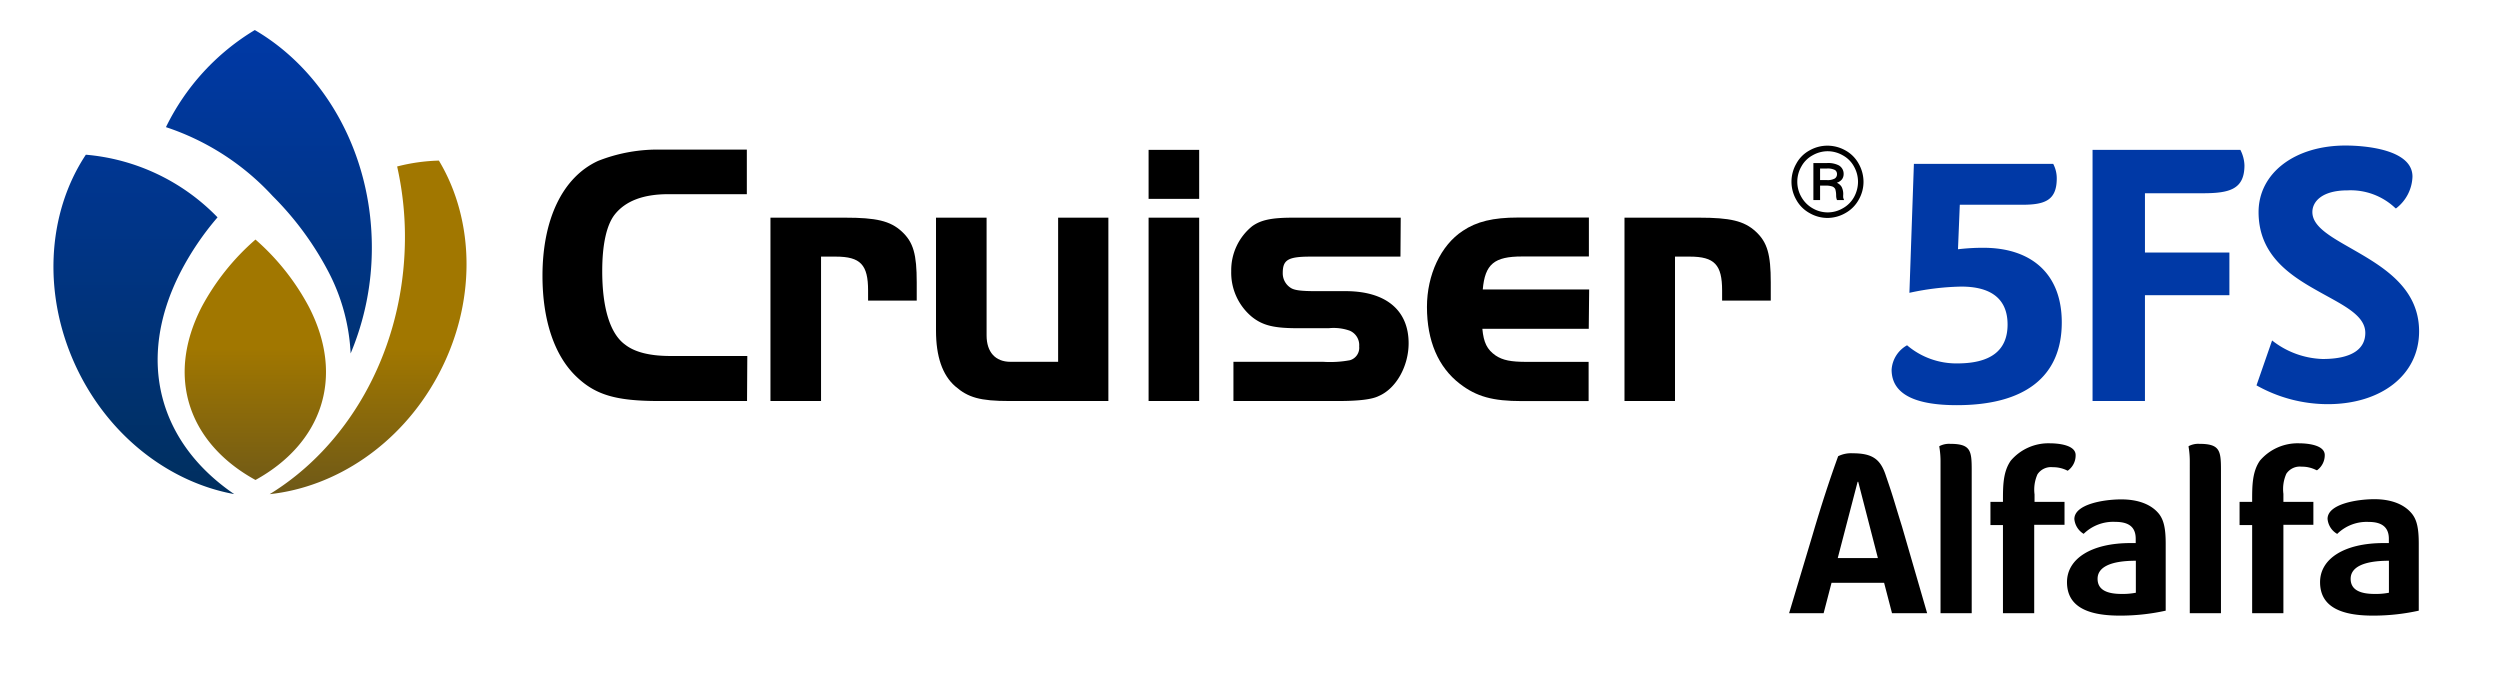 <svg id="Cruiser_5FS_Alfalfa" data-name="Cruiser 5FS Alfalfa" xmlns="http://www.w3.org/2000/svg" xmlns:xlink="http://www.w3.org/1999/xlink" viewBox="0 0 373.61 103.55"><defs><style>.cls-1{fill:#0039a6;}.cls-2{fill:url(#Neues_Verlaufsfeld_10);}.cls-3{fill:url(#Neues_Verlaufsfeld_9);}</style><linearGradient id="Neues_Verlaufsfeld_10" x1="31.78" y1="73.84" x2="31.78" y2="4.52" gradientUnits="userSpaceOnUse"><stop offset="0" stop-color="#002f5f"/><stop offset="1" stop-color="#0039a6"/></linearGradient><linearGradient id="Neues_Verlaufsfeld_9" x1="48.64" y1="52.03" x2="48.64" y2="74.36" gradientUnits="userSpaceOnUse"><stop offset="0" stop-color="#a17700"/><stop offset="1" stop-color="#6d5818"/></linearGradient></defs><title>Cruiser5FSAlfalfaArtboard 2</title><path class="cls-1" d="M306.84,24.49a4.66,4.66,0,0,1,.53,2.17c0,3.32-1.82,3.94-5.19,3.94h-9.3l-.27,6.65a31.32,31.32,0,0,1,3.81-.22c6.92,0,11.7,3.67,11.7,11.16,0,8.07-5.49,12.36-15.68,12.36-5.81,0-9.75-1.42-9.75-5.31A4.5,4.5,0,0,1,285,51.6H285a11.35,11.35,0,0,0,7.49,2.71c4.87,0,7.53-1.82,7.53-5.81s-2.66-5.67-6.91-5.67a39.29,39.29,0,0,0-7.76.93l.67-19.27Z"/><path class="cls-1" d="M334.81,22.4a5.39,5.39,0,0,1,.61,2.3c0,3.61-2.25,4.18-6.24,4.18h-8.63v8.86h12.62v6.38H320.55V59.93h-7.83V22.4Z"/><path class="cls-1" d="M339.55,50.88a12.84,12.84,0,0,0,7.55,2.77c4.46,0,6.38-1.55,6.38-3.9,0-2.76-3.61-4.27-7.37-6.42-4.17-2.35-8.58-5.4-8.58-11.64,0-5.77,5.35-9.94,13-9.94,2.86,0,10,.56,10,4.64a6.21,6.21,0,0,1-2.44,4.74H358a9.68,9.68,0,0,0-7.18-2.68c-3.84,0-5.25,1.7-5.25,3.24,0,2.07,2.44,3.52,5.49,5.26,4.64,2.67,10.46,5.81,10.46,12.57,0,6.56-5.72,10.88-13.65,10.88a21.73,21.73,0,0,1-10.65-2.81Z"/><path d="M111.64,59.93H98.55c-6.48,0-9.57-.89-12.48-3.71-3.19-3.09-5-8.3-5-15,0-8.44,3-14.73,8.3-17.17a24.23,24.23,0,0,1,9.52-1.69h12.72v6.66H99.86c-3.7,0-6.38,1-8,3.05C90.62,33.66,90,36.62,90,40.51c0,5.53,1.18,9.38,3.43,11q2.17,1.69,6.75,1.69h11.5Z"/><path d="M126.33,32.53c4.59,0,6.71.47,8.44,2.07S137,38,137,42.2v2.72h-7.27v-1.5c0-3.85-1.12-5.07-4.83-5.07h-2.2V59.93h-7.56V32.53Z"/><path d="M158.13,32.53h7.51v27.4H150.86c-4.41,0-6.19-.52-8.12-2.21s-2.86-4.5-2.86-8.3V32.53h7.56v17.6c0,2.48,1.31,3.94,3.56,3.94h7.13Z"/><path d="M171.65,22.4h7.56v7.32h-7.56Zm7.56,10.13v27.4h-7.56V32.53Z"/><path d="M209.29,38.35H195.87c-3.37,0-4.17.47-4.17,2.44a2.56,2.56,0,0,0,1.31,2.3c.52.28,1.41.42,3.61.42h4.46c6,0,9.43,2.82,9.43,7.79,0,3.38-1.83,6.75-4.46,7.88-1,.51-3,.75-6.1.75H184.33V54.07h13.42a16.15,16.15,0,0,0,4-.24,1.93,1.93,0,0,0,1.37-2.06,2.34,2.34,0,0,0-1.41-2.35,7.15,7.15,0,0,0-3.14-.37H194c-3.56,0-5.25-.38-6.9-1.69A8.58,8.58,0,0,1,184,40.51a8.45,8.45,0,0,1,3.14-6.71c1.32-.94,2.91-1.27,6.1-1.27h16.09Z"/><path d="M237.43,49.14h-15.9c.19,2.06.7,3.1,2,4,1.07.7,2.25.94,4.64.94h9.24v5.86h-10c-4.31,0-6.75-.66-9.24-2.58-3.24-2.49-4.92-6.43-4.92-11.49,0-4.79,2.06-9.2,5.34-11.36,2.07-1.4,4.55-2,8.26-2h10.6v5.82h-10c-4.13,0-5.53,1.13-5.86,4.93h15.9Z"/><path d="M253.93,32.53c4.6,0,6.71.47,8.45,2.07s2.25,3.42,2.25,7.6v2.72h-7.27v-1.5c0-3.85-1.13-5.07-4.83-5.07h-2.21V59.93h-7.55V32.53Z"/><path d="M273.11,21.77a5.48,5.48,0,0,1,2.66.7,5,5,0,0,1,2,2,5.5,5.5,0,0,1,.72,2.71,5.35,5.35,0,0,1-.72,2.67,5.06,5.06,0,0,1-2,2,5.41,5.41,0,0,1-2.67.72,5.34,5.34,0,0,1-2.66-.72,5,5,0,0,1-2-2,5.42,5.42,0,0,1,0-5.38,4.9,4.9,0,0,1,2-2A5.38,5.38,0,0,1,273.11,21.77Zm0,.83a4.57,4.57,0,0,0-2.21.6,4.19,4.19,0,0,0-1.7,1.69,4.56,4.56,0,0,0,0,4.54,4.45,4.45,0,0,0,1.69,1.7,4.45,4.45,0,0,0,4.5,0,4.29,4.29,0,0,0,1.69-1.69,4.77,4.77,0,0,0,.59-2.27,4.68,4.68,0,0,0-.6-2.28,4.19,4.19,0,0,0-1.7-1.69A4.57,4.57,0,0,0,273.11,22.6ZM271,24.37h2a3.49,3.49,0,0,1,1.79.34,1.44,1.44,0,0,1,.73,1.28,1.35,1.35,0,0,1-.24.8,1.6,1.6,0,0,1-.78.52,1.58,1.58,0,0,1,.72.62,2.37,2.37,0,0,1,.24,1.15,2.65,2.65,0,0,0,0,.47,2.75,2.75,0,0,0,.13.35h-1.06a1.78,1.78,0,0,1-.13-.64,3.34,3.34,0,0,0-.13-1,.85.85,0,0,0-.44-.39,3.08,3.08,0,0,0-1.09-.13H272V29.9h-1Zm1,2.54h1a2.17,2.17,0,0,0,1.21-.24.77.77,0,0,0,.32-.65.72.72,0,0,0-.3-.61,2.37,2.37,0,0,0-1.27-.22H272Z"/><path d="M281.57,87.1h-7.86l-1.18,4.54h-5.16L270.86,80c1.44-4.9,2.67-8.59,3.84-11.82a4.33,4.33,0,0,1,2.17-.44c3.05,0,4.2.94,5,3.46,1.17,3.4,1.09,3.37,2.38,7.51L288,91.64h-5.25Zm-6.93-3.7h6L277.7,72h-.09Z"/><path d="M290,69.09a13.09,13.09,0,0,0-.18-2.32v-.09a3.11,3.11,0,0,1,1.62-.35c3.05,0,3.22,1,3.22,3.87V91.64H290Z"/><path d="M299.33,75v-.17c0-2.17,0-4.34,1.18-6a7.39,7.39,0,0,1,5.86-2.58c.91,0,3.82.15,3.82,1.76A2.79,2.79,0,0,1,309,70.35H309a4.74,4.74,0,0,0-2.23-.53,2.42,2.42,0,0,0-2.28,1.06,5.62,5.62,0,0,0-.44,3V75h4.48v3.43H304V91.64h-4.67V78.47h-1.87V75Z"/><path d="M322.65,76.8c.73.94,1,2.23,1,4.46v10a31.3,31.3,0,0,1-6.89.74c-5.28,0-7.86-1.65-7.86-5,0-3.52,3.67-5.84,9.47-5.84h.8v-.64c0-1.73-1-2.53-3.05-2.53a6.3,6.3,0,0,0-4.73,1.79h0A2.89,2.89,0,0,1,310,77.57c0-2.23,4.43-2.94,7-2.94S321.53,75.4,322.65,76.8Zm-3.46,7c-3.88,0-5.72,1-5.72,2.7,0,1.53,1.2,2.26,3.58,2.26a10.2,10.2,0,0,0,2.14-.18Z"/><path d="M327.25,69.09a13.09,13.09,0,0,0-.18-2.32v-.09a3.06,3.06,0,0,1,1.61-.35c3.05,0,3.23,1,3.23,3.87V91.64h-4.66Z"/><path d="M336.57,75v-.17c0-2.17,0-4.34,1.17-6a7.42,7.42,0,0,1,5.87-2.58c.91,0,3.81.15,3.81,1.76a2.78,2.78,0,0,1-1.14,2.26h-.09a4.74,4.74,0,0,0-2.23-.53,2.42,2.42,0,0,0-2.28,1.06,5.62,5.62,0,0,0-.44,3V75h4.48v3.43h-4.48V91.64h-4.67V78.47h-1.88V75Z"/><path d="M360.47,76.8c.74.94,1,2.23,1,4.46v10a31.44,31.44,0,0,1-6.89.74c-5.28,0-7.86-1.65-7.86-5,0-3.52,3.66-5.84,9.47-5.84H357v-.64C357,78.83,356,78,354,78a6.27,6.27,0,0,0-4.72,1.79h0a2.87,2.87,0,0,1-1.44-2.25c0-2.23,4.43-2.94,7-2.94S359.36,75.4,360.47,76.8Zm-3.46,7c-3.87,0-5.72,1-5.72,2.7,0,1.53,1.21,2.26,3.58,2.26a10.14,10.14,0,0,0,2.14-.18Z"/><path class="cls-2" d="M35,73.84c-9.41-1.71-18.34-8.3-23.31-18.36C6.21,44.34,7,31.91,12.83,23.12a31.08,31.08,0,0,1,19.68,9.36A42.5,42.5,0,0,0,27,40.62C20.17,53.91,23.86,66.25,35,73.84ZM40.75,29.3A46.23,46.23,0,0,1,49,40.46,29.34,29.34,0,0,1,52.4,52.82,40.75,40.75,0,0,0,55.57,37c0-14.17-7.11-26.46-17.49-32.51A34.61,34.61,0,0,0,24.8,19,37.81,37.81,0,0,1,40.75,29.3Z"/><path class="cls-3" d="M65.3,56.39c-5.56,10.13-15.19,16.41-25,17.46,11.44-7,19.5-20.53,20.17-36.31a48,48,0,0,0-1.12-12.66A27.69,27.69,0,0,1,65.59,24C71,33,71.29,45.48,65.3,56.39ZM46.18,45.89a35.33,35.33,0,0,0-8-10.09,35.5,35.5,0,0,0-8.05,10.09c-5.44,10.6-1.82,20.43,8.05,25.84C48,66.32,51.63,56.49,46.18,45.89Z"/></svg>
